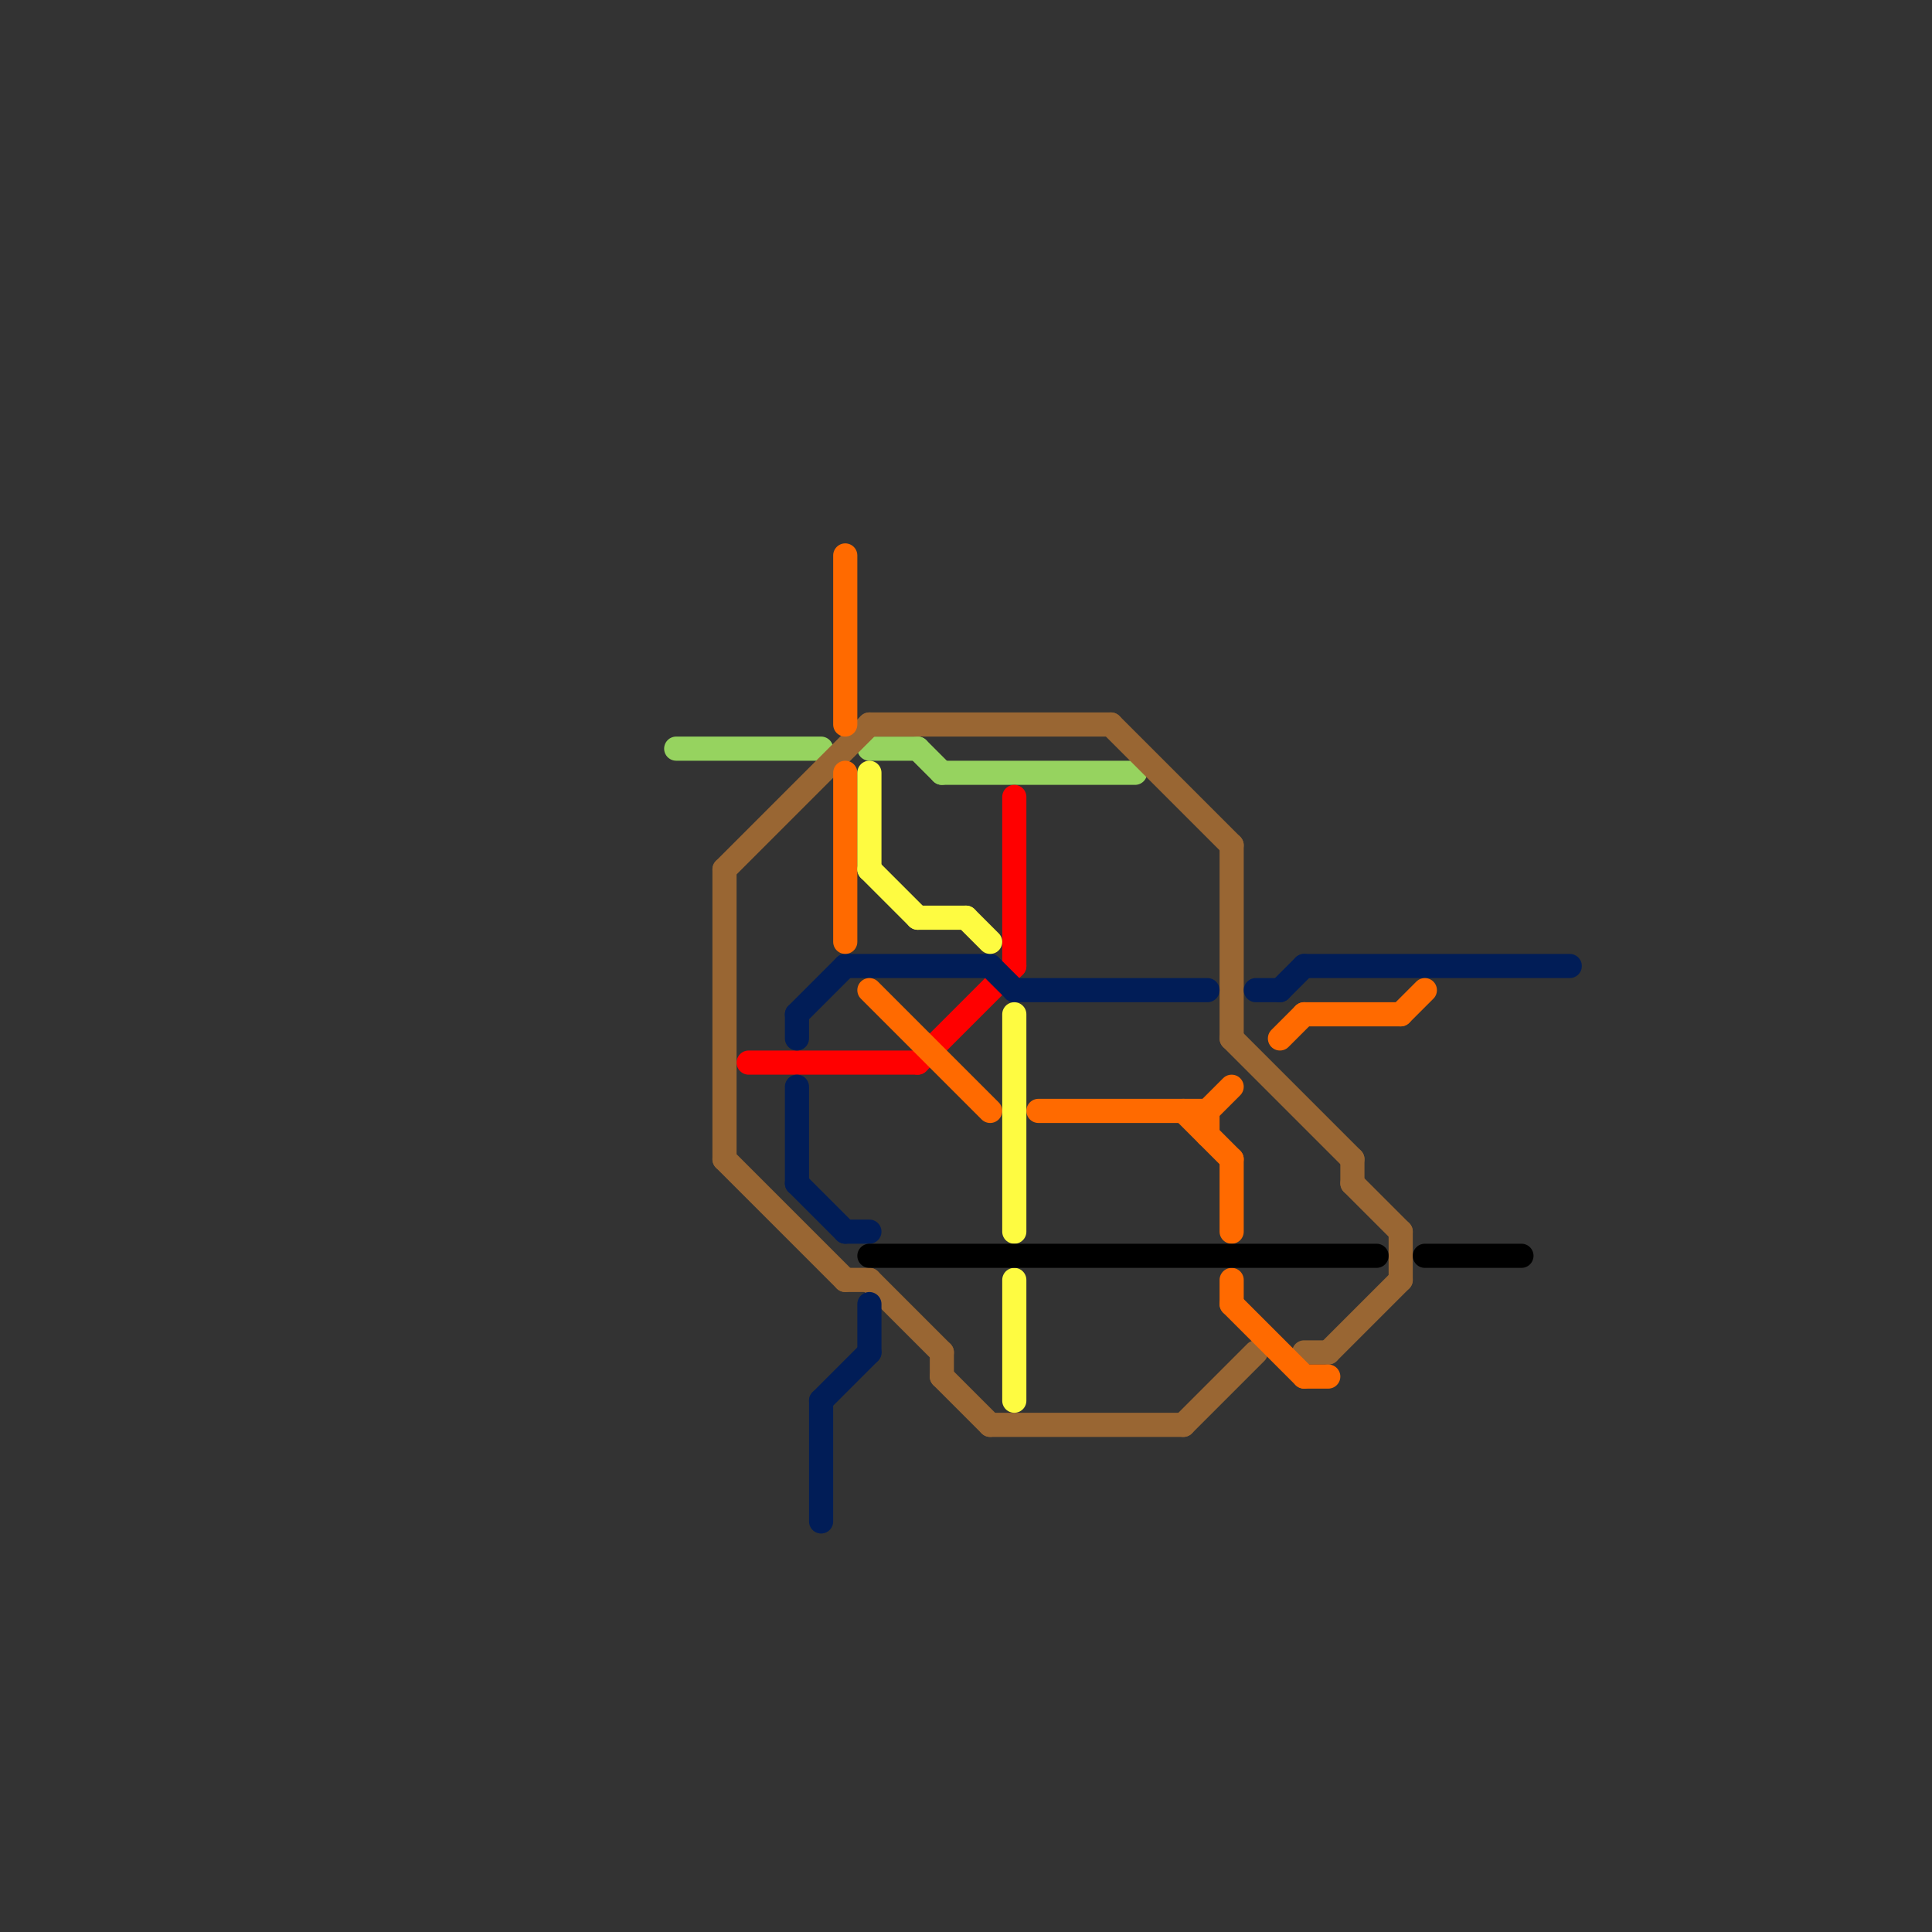 
<svg version="1.1" xmlns="http://www.w3.org/2000/svg" viewBox="0 0 80 80">
<rect x="0" y="0" width="80" height="80" fill="#333333" stroke="none"/>
<style>text { font: 1px Helvetica; font-weight: 600; white-space: pre; dominant-baseline: central; } line { stroke-width: 1; fill: none; stroke-linecap: round; stroke-linejoin: round; } .c0 { stroke: #96d35f } .c1 { stroke: #996633 } .c2 { stroke: #ff0000 } .c3 { stroke: #011d57 } .c4 { stroke: #ff6a00 } .c5 { stroke: #fefb41 } .c6 { stroke: #000000 }</style><defs><g id="wm-xf"><circle r="1.2" fill="#000"/><circle r="0.9" fill="#fff"/><circle r="0.6" fill="#000"/><circle r="0.3" fill="#fff"/></g><g id="wm"><circle r="0.6" fill="#000"/><circle r="0.3" fill="#fff"/></g></defs><line class="c0" x1="28" y1="31" x2="34" y2="31"/><line class="c0" x1="39" y1="32" x2="47" y2="32"/><line class="c0" x1="38" y1="31" x2="39" y2="32"/><line class="c0" x1="36" y1="31" x2="38" y2="31"/><line class="c1" x1="51" y1="35" x2="51" y2="43"/><line class="c1" x1="54" y1="56" x2="55" y2="56"/><line class="c1" x1="56" y1="48" x2="56" y2="49"/><line class="c1" x1="35" y1="53" x2="36" y2="53"/><line class="c1" x1="30" y1="36" x2="36" y2="30"/><line class="c1" x1="49" y1="59" x2="52" y2="56"/><line class="c1" x1="39" y1="57" x2="41" y2="59"/><line class="c1" x1="36" y1="53" x2="39" y2="56"/><line class="c1" x1="36" y1="30" x2="46" y2="30"/><line class="c1" x1="39" y1="56" x2="39" y2="57"/><line class="c1" x1="46" y1="30" x2="51" y2="35"/><line class="c1" x1="58" y1="51" x2="58" y2="53"/><line class="c1" x1="30" y1="48" x2="35" y2="53"/><line class="c1" x1="51" y1="43" x2="56" y2="48"/><line class="c1" x1="56" y1="49" x2="58" y2="51"/><line class="c1" x1="55" y1="56" x2="58" y2="53"/><line class="c1" x1="30" y1="36" x2="30" y2="48"/><line class="c1" x1="41" y1="59" x2="49" y2="59"/><line class="c2" x1="42" y1="33" x2="42" y2="40"/><line class="c2" x1="31" y1="44" x2="38" y2="44"/><line class="c2" x1="38" y1="44" x2="42" y2="40"/><line class="c3" x1="35" y1="40" x2="41" y2="40"/><line class="c3" x1="34" y1="58" x2="36" y2="56"/><line class="c3" x1="33" y1="49" x2="35" y2="51"/><line class="c3" x1="54" y1="40" x2="65" y2="40"/><line class="c3" x1="53" y1="41" x2="54" y2="40"/><line class="c3" x1="33" y1="42" x2="35" y2="40"/><line class="c3" x1="41" y1="40" x2="42" y2="41"/><line class="c3" x1="35" y1="51" x2="36" y2="51"/><line class="c3" x1="52" y1="41" x2="53" y2="41"/><line class="c3" x1="33" y1="42" x2="33" y2="43"/><line class="c3" x1="36" y1="54" x2="36" y2="56"/><line class="c3" x1="42" y1="41" x2="50" y2="41"/><line class="c3" x1="33" y1="45" x2="33" y2="49"/><line class="c3" x1="34" y1="58" x2="34" y2="63"/><line class="c4" x1="54" y1="57" x2="55" y2="57"/><line class="c4" x1="35" y1="32" x2="35" y2="39"/><line class="c4" x1="36" y1="41" x2="41" y2="46"/><line class="c4" x1="50" y1="46" x2="51" y2="45"/><line class="c4" x1="54" y1="42" x2="58" y2="42"/><line class="c4" x1="49" y1="46" x2="51" y2="48"/><line class="c4" x1="35" y1="23" x2="35" y2="30"/><line class="c4" x1="53" y1="43" x2="54" y2="42"/><line class="c4" x1="51" y1="53" x2="51" y2="54"/><line class="c4" x1="50" y1="46" x2="50" y2="47"/><line class="c4" x1="58" y1="42" x2="59" y2="41"/><line class="c4" x1="43" y1="46" x2="50" y2="46"/><line class="c4" x1="51" y1="48" x2="51" y2="51"/><line class="c4" x1="51" y1="54" x2="54" y2="57"/><line class="c5" x1="36" y1="32" x2="36" y2="36"/><line class="c5" x1="42" y1="42" x2="42" y2="51"/><line class="c5" x1="36" y1="36" x2="38" y2="38"/><line class="c5" x1="40" y1="38" x2="41" y2="39"/><line class="c5" x1="42" y1="53" x2="42" y2="58"/><line class="c5" x1="38" y1="38" x2="40" y2="38"/><line class="c6" x1="59" y1="52" x2="63" y2="52"/><line class="c6" x1="36" y1="52" x2="57" y2="52"/>
</svg>
